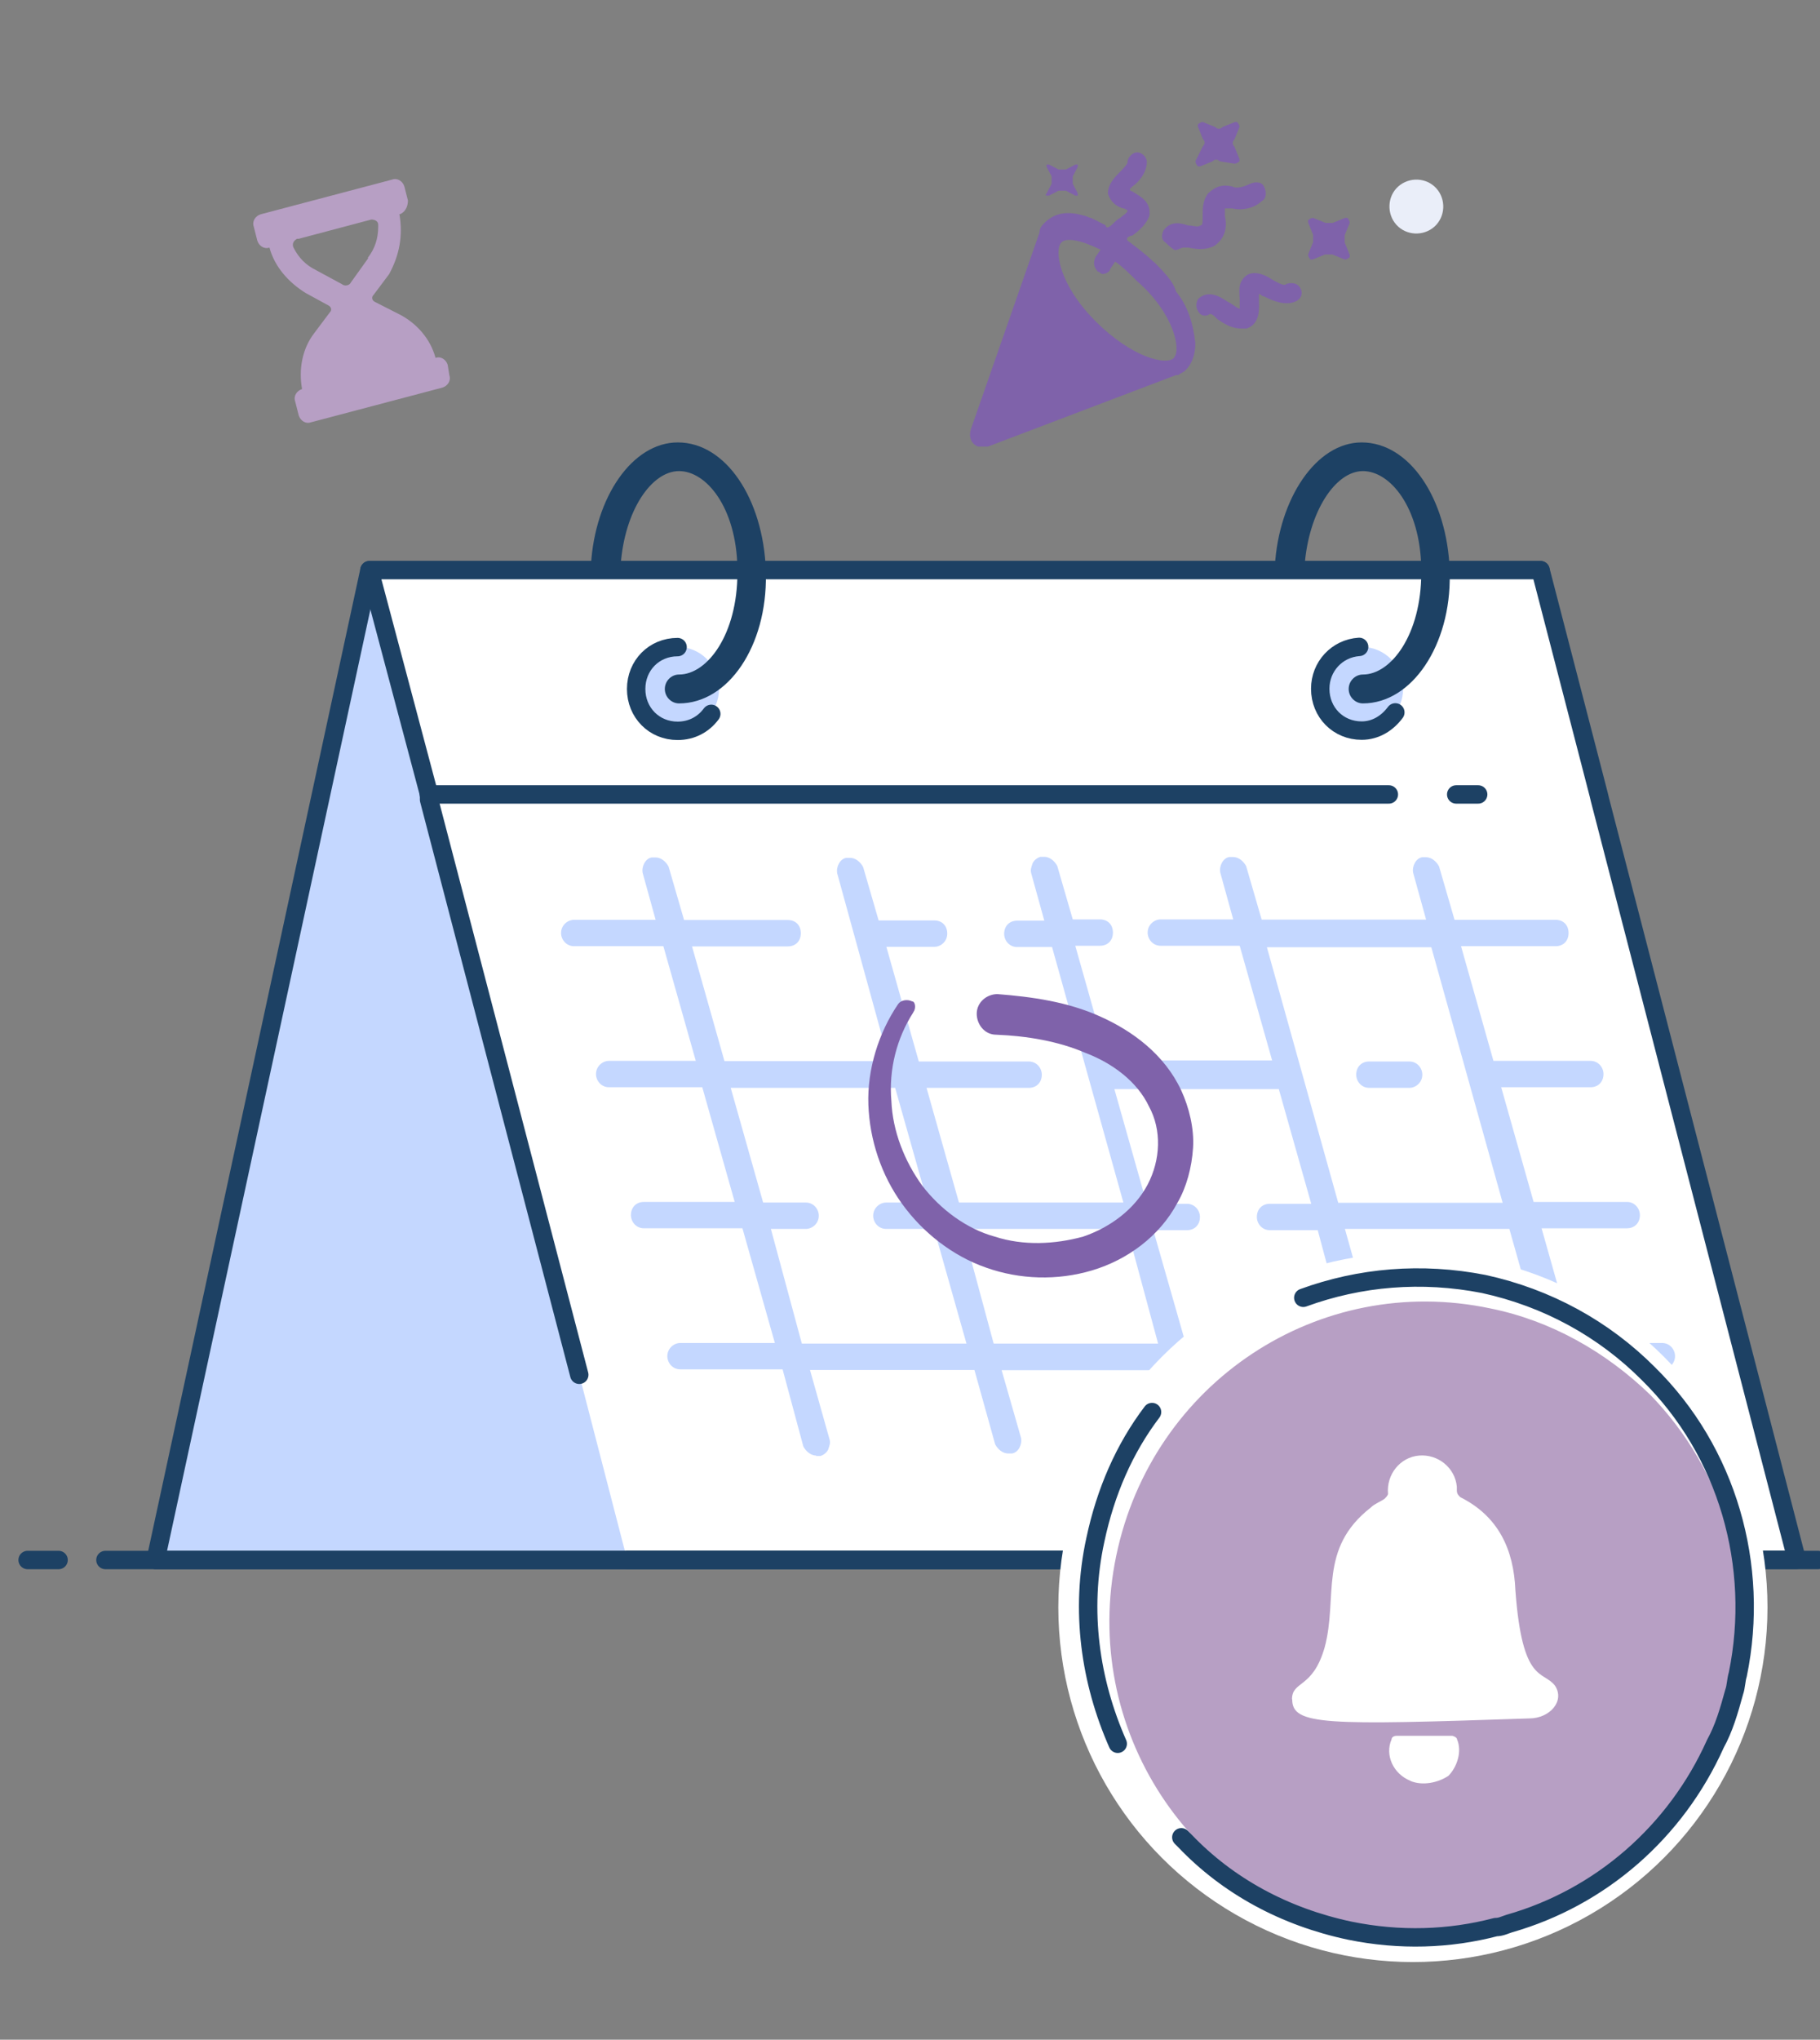 <?xml version="1.0" encoding="UTF-8"?><svg id="Layer_2" xmlns="http://www.w3.org/2000/svg" viewBox="0 0 87 97.46"><rect x="0" y="0" width="87" height="97.46" fill="#808080" stroke="none"/><g id="Layer_1-2"><path d="M19.08,10.25c.25-.08.42-.33.42-.67l-.17-.67c-.08-.25-.33-.42-.58-.33l-6.29,1.66c-.25.08-.42.33-.33.59l.17.67c.08.25.33.42.58.33.25.92.91,1.66,1.73,2.17l1.08.59c.17.08.17.25.08.33l-.75,1c-.58.75-.75,1.75-.58,2.67-.25.08-.42.33-.33.59l.17.67c.08.25.33.42.58.33l6.29-1.66c.25-.08.42-.33.33-.59l-.08-.5c-.08-.25-.33-.42-.58-.33-.25-.92-.91-1.66-1.73-2.08l-1.16-.59c-.17-.08-.17-.25-.08-.33l.75-1c.5-.92.66-1.83.5-2.83,0,0-.02-.02-.02-.02ZM17.6,12.34l-.83,1.16c-.08.17-.33.17-.42.08l-1.24-.67c-.5-.25-.83-.59-1.08-1.08-.08-.17,0-.33.17-.42h.08l3.47-.92c.17,0,.33.08.33.25v.08c0,.59-.17,1.08-.5,1.5h0l.02.02Z" fill="#b79fc4"/><path d="M68.57,10.83c.53-.48.56-1.31.09-1.83s-1.29-.56-1.82-.09-.56,1.31-.09,1.83,1.29.56,1.82.09Z" fill="#eaeef9"/><path d="M55.16,12.53c-.35-.35-.82-.7-1.28-1.05v-.11s.11-.11.24-.11c.35-.24.7-.59.82-.94.11-.7-.46-.94-.82-1.18,0,0-.11,0-.11-.11l.11-.11c.35-.24.7-.7.7-1.18,0-.24-.24-.46-.46-.46s-.46.24-.46.46c0,.11-.24.35-.35.46-.24.24-.59.59-.59,1.05.11.35.35.59.7.7.11,0,.24.11.24.11,0,.11-.24.24-.35.35-.24.11-.35.35-.59.46,0,0-.11,0-.11-.11-.24-.11-.46-.24-.7-.35-.11,0-.24-.11-.35-.11-.82-.24-1.41-.11-1.87.35-.11.11-.24.24-.24.46l-3.28,9.4c-.11.35,0,.7.35.83h.46l9-3.42h.11c.11-.11.24-.11.35-.24.35-.35.46-.83.46-1.29-.11-.94-.35-1.76-.93-2.47-.11-.46-.59-.94-1.05-1.41h0v.02ZM56.11,17.11c-.35.35-1.98,0-3.74-1.76s-1.98-3.42-1.63-3.77c.24-.24.93-.11,1.87.35l-.24.35c-.11.24-.11.46.11.7.11,0,.11.11.24.11s.35-.11.35-.24l.24-.35c.35.24.7.59,1.05.94,1.76,1.53,2.11,3.29,1.76,3.64h0v.03Z" fill="#7f62aa"/><path d="M61.48,13.58c-.11.11-.46-.11-.7-.24-.35-.24-.93-.46-1.28-.11s-.24.7-.24,1.18v.35c-.24-.11-.35-.24-.59-.35-.35-.24-.93-.59-1.41-.11-.11.24-.11.46.11.7.11.11.35.11.46,0,.11,0,.24.11.35.24.35.24.7.46,1.17.46h.24c.7-.24.59-1.05.59-1.41v-.24c.11,0,.11.11.24.11.46.24,1.05.46,1.52.24.24-.11.35-.35.24-.59-.11-.24-.35-.35-.7-.24,0,0,.11,0,0,0h0Z" fill="#7f62aa"/><path d="M56.22,11.94c.11,0,.24-.11.35-.11h.24c.46.11.93.11,1.28-.11.46-.35.59-.83.46-1.41v-.35h.35c.46.11,1.05,0,1.41-.35.24-.11.24-.46.11-.7-.11-.24-.46-.24-.7-.11-.24.11-.59.24-.82.11-.46-.11-.82,0-1.17.35-.24.35-.24.7-.24,1.05s0,.46-.11.46c-.11.11-.35,0-.59,0-.35-.11-.82-.24-1.17.24-.11.24-.11.46.11.59.23.23.39.35.46.35h.03Z" fill="#7f62aa"/><path d="M57.15,7.71c0,.08.04.15.11.24h.11l.59-.24c.11-.11.24-.11.35,0l.7.11c.08,0,.15-.04.24-.11v-.11l-.24-.59c-.11-.11-.11-.24,0-.35l.24-.59c0-.08-.04-.15-.11-.24h-.11l-.59.24c-.11.11-.24.11-.35,0l-.59-.24c-.08,0-.15.04-.24.11v.11l.24.59c.11.11.11.24,0,.35l-.35.7h0v.02Z" fill="#7f62aa"/><path d="M64.28,11.59v-.35l.24-.59c0-.08-.04-.15-.11-.24h-.11l-.59.24h-.35l-.59-.24c-.08,0-.15.04-.24.11v.11l.24.59v.35l-.24.59c0,.08.04.15.11.24h.11l.59-.24h.35l.59.24c.08,0,.15-.04.24-.11v-.11s-.24-.59-.24-.59Z" fill="#7f62aa"/><path d="M50.14,9.35l.46-.24h.35l.46.24h.11v-.11l-.24-.46v-.35l.24-.46v-.11h-.11l-.46.24h-.35l-.46-.24h-.11v.11l.24.46v.35l-.24.46c-.11.11,0,.11.11.11,0,0-.11,0,0,0Z" fill="#7f62aa"/><path d="M63.35,74.54H7.44l10.22-47.29h55.98l-10.28,47.28h-.01Z" fill="#fff" stroke="#1d4164" stroke-linecap="round" stroke-linejoin="round" stroke-width=".67"/><path d="M63.35,74.54H7.44l10.22-47.29h55.98l-10.28,47.28h-.01Z" fill="#c4d7ff" stroke="#1d4164" stroke-linecap="round" stroke-linejoin="round" stroke-width=".88"/><path d="M27.69,65.69l-7.18-27.48v-.25l-2.85-10.72h55.98l2.41,9.29.37,1.43.06.25,9.41,36.32H29.98" fill="#fff"/><path d="M27.69,65.69l-7.18-27.48v-.25l-2.85-10.72h55.98l2.41,9.29.37,1.43.06.25,9.41,36.32H29.98" fill="none" stroke="#1d4164" stroke-linecap="round" stroke-linejoin="round" stroke-width=".88"/><path d="M66.39,37.96H20.5" fill="none" stroke="#1d4164" stroke-linecap="round" stroke-linejoin="round" stroke-width=".88"/><path d="M70.66,37.96h-1.05" fill="none" stroke="#1d4164" stroke-linecap="round" stroke-linejoin="round" stroke-width=".88"/><path d="M32.39,34.91c1.1,0,1.98-.89,1.98-2s-.88-2-1.98-2-1.98.89-1.98,2,.88,2,1.98,2Z" fill="#c4d7ff"/><path d="M34,34.11c-.37.5-.93.81-1.61.81-1.12,0-1.98-.87-1.98-2s.86-2,1.98-2" fill="none" stroke="#1d4164" stroke-linecap="round" stroke-linejoin="round" stroke-width=".88"/><path d="M65.09,34.91c1.1,0,1.98-.89,1.98-2s-.88-2-1.98-2-1.98.89-1.98,2,.88,2,1.98,2Z" fill="#c4d7ff"/><path d="M66.7,34.04c-.37.5-.93.87-1.61.87-1.12,0-1.98-.87-1.98-2,0-1.06.8-1.93,1.86-2" fill="none" stroke="#1d4164" stroke-linecap="round" stroke-linejoin="round" stroke-width=".88"/><path d="M32.46,33.61c-.37,0-.68-.31-.68-.69s.31-.69.68-.69c1.36,0,2.79-1.93,2.79-4.86v-.25c-.06-2.87-1.48-4.61-2.79-4.61s-2.6,1.87-2.79,4.48h-1.42c.19-3.24,1.98-5.85,4.15-5.85,2.29,0,4.08,2.68,4.21,6.11v.19c.06,3.43-1.8,6.17-4.15,6.17Z" fill="#1d4164"/><path d="M65.15,33.61c-.37,0-.68-.31-.68-.69s.31-.69.68-.69c1.36,0,2.79-1.93,2.79-4.86v-.25c-.06-2.87-1.48-4.61-2.79-4.61s-2.6,1.93-2.79,4.55h-1.42c.19-3.24,1.98-5.92,4.15-5.92,2.29,0,4.08,2.68,4.21,6.11v.19c.06,3.37-1.8,6.17-4.15,6.17Z" fill="#1d4164"/><path d="M5.04,74.54h81.86" fill="none" stroke="#1d4164" stroke-linecap="round" stroke-linejoin="round" stroke-width=".88"/><path d="M1.32,74.54h1.48" fill="none" stroke="#1d4164" stroke-linecap="round" stroke-linejoin="round" stroke-width=".88"/><path d="M65.45,51.98c-.37,0-.62-.31-.62-.63,0-.37.25-.63.62-.63h1.92c.37,0,.62.31.62.63,0,.37-.31.63-.62.63h-1.92Z" fill="#c4d7ff"/><path d="M39.02,69.55c-.25,0-.49-.19-.62-.44l-.99-3.68h-4.89c-.37,0-.62-.31-.62-.63,0-.37.31-.63.62-.63h4.52l-1.55-5.48h-4.71c-.37,0-.62-.31-.62-.63,0-.37.25-.63.62-.63h4.34l-1.55-5.48h-4.46c-.37,0-.62-.31-.62-.63,0-.37.31-.63.62-.63h4.15l-1.55-5.48h-4.27c-.37,0-.62-.31-.62-.63,0-.37.31-.63.62-.63h3.9l-.62-2.24c-.06-.31.13-.69.43-.74h.19c.25,0,.49.19.62.44l.74,2.55h4.96c.37,0,.62.25.62.63s-.25.63-.62.63h-4.58l1.55,5.48h7.86l-2.47-8.97c-.06-.31.13-.69.43-.74h.19c.25,0,.49.19.62.44l.74,2.55h2.66c.37,0,.62.25.62.63s-.31.63-.62.63h-2.29l1.55,5.48h5.26c.37,0,.62.31.62.63,0,.37-.25.63-.62.63h-4.89l1.55,5.48h7.86l-3.41-12.21h-1.67c-.37,0-.62-.31-.62-.63,0-.37.25-.63.62-.63h1.3l-.62-2.24c-.06-.19,0-.31.06-.5.06-.13.19-.25.37-.31h.19c.25,0,.49.19.62.44l.74,2.55h1.3c.37,0,.62.25.62.63s-.25.63-.62.63h-1.18l1.55,5.48h7.86l-1.55-5.48h-3.78c-.37,0-.62-.31-.62-.63,0-.37.31-.63.62-.63h3.47l-.62-2.24c-.06-.31.13-.69.43-.74h.19c.25,0,.49.19.62.44l.74,2.55h7.86l-.62-2.24c-.06-.31.13-.69.43-.74h.19c.25,0,.49.19.62.44l.74,2.55h4.83c.37,0,.62.25.62.63s-.25.63-.62.63h-4.52l1.55,5.48h4.64c.37,0,.62.31.62.63,0,.37-.25.63-.62.63h-4.27l1.55,5.48h4.46c.37,0,.62.31.62.63,0,.37-.25.63-.62.63h-4.08l1.55,5.48h4.21c.37,0,.62.31.62.63,0,.37-.31.63-.62.63h-3.9l.93,3.3c.06.31-.13.69-.43.74h-.19c-.25,0-.49-.19-.62-.44l-.99-3.61h-7.86l.93,3.24c.06.19,0,.31-.06.5-.06.13-.19.25-.37.31h-.19c-.25,0-.49-.19-.62-.44l-.99-3.55h-8.05l.93,3.24c.06.31-.13.69-.43.74h-.19c-.25,0-.49-.19-.62-.44l-.99-3.55h-7.86l.93,3.24c.06.31-.13.69-.43.74h-.19c-.25,0-.49-.19-.62-.44l-.99-3.55h-7.86l.93,3.3c.06.19,0,.31-.06.5-.06.13-.19.25-.37.31h-.22l.02-.02ZM56.67,64.2h17.03l-1.55-5.48h-7.86l.56,2c.06.19,0,.31-.06.5-.06.13-.19.25-.37.31h-.19c-.25,0-.49-.19-.62-.44l-.62-2.31h-2.29c-.37,0-.62-.31-.62-.63,0-.37.25-.63.62-.63h1.98l-1.55-5.48h-7.86l1.55,5.48h1.92c.37,0,.62.31.62.63,0,.37-.25.63-.62.63h-1.61l1.55,5.42h0,0ZM47.5,64.2h7.86l-1.48-5.48h-7.86l1.48,5.48ZM38.34,64.2h7.86l-1.55-5.48h-2.29c-.37,0-.62-.31-.62-.63,0-.37.31-.63.62-.63h1.98l-1.55-5.48h-7.86l1.55,5.48h2.04c.37,0,.62.31.62.63,0,.37-.31.63-.62.63h-1.67l1.48,5.48h0ZM63.97,57.47h7.86l-3.41-12.21h-7.86s3.41,12.21,3.41,12.21Z" fill="#c4d7ff"/><path d="M43.66,48.37c-.8,1.24-1.18,2.74-1.05,4.24.06,1.43.62,2.87,1.48,4.05.86,1.12,2.11,2.06,3.47,2.43,1.36.44,2.85.37,4.21,0,1.3-.44,2.47-1.31,3.09-2.49s.68-2.61.06-3.74c-.56-1.18-1.74-2.06-3.03-2.55-1.3-.56-2.79-.81-4.27-.87-.56,0-.93-.5-.93-1,0-.56.49-.94.99-.94,1.67.13,3.35.37,4.89,1.06,1.55.69,3.09,1.81,3.9,3.55.37.81.62,1.81.56,2.74-.06.93-.31,1.87-.74,2.61-.86,1.62-2.41,2.74-4.08,3.24s-3.47.44-5.07-.13c-1.61-.56-3.03-1.68-4.02-3.05s-1.55-3.05-1.61-4.74c-.06-1.68.49-3.43,1.42-4.8.13-.19.43-.25.68-.13.13,0,.19.31.06.5h0l-.02.02Z" fill="#7f62aa"/><circle cx="67.54" cy="76.8" r="16.95" fill="#fff"/><path d="M82.91,80.43c-.08.25-.08.49-.17.83-.25.83-.49,1.65-.82,2.4-1.81,4.05-5.34,7.11-9.44,8.34-.25.08-.41.17-.65.17-2.13.49-4.44.58-6.73.17-8.21-1.74-13.47-9.74-11.74-18.01,1.72-8.26,9.68-13.55,17.89-11.81,2.87.58,5.5,2.06,7.64,4.13,3.53,3.63,5.09,8.84,4.02,13.79h0Z" fill="#b79fc4"/><path d="M53.43,83.32c-1.31-2.97-1.81-6.36-1.07-9.74.49-2.31,1.39-4.37,2.71-6.11" fill="none" stroke="#1d4164" stroke-linecap="round" stroke-linejoin="round" stroke-width=".88"/><path d="M62.3,62.01c2.71-.99,5.66-1.24,8.62-.66,3.04.66,5.75,2.15,7.88,4.29,3.77,3.71,5.34,9.17,4.27,14.37-.08.25-.08.58-.17.83-.25.91-.49,1.74-.9,2.48-1.89,4.22-5.5,7.35-9.85,8.59-.25.08-.41.17-.65.17-2.21.58-4.59.66-6.98.17-3.12-.66-5.83-2.14-7.88-4.29-.05-.05-.11-.11-.17-.17" fill="none" stroke="#1d4164" stroke-linecap="round" stroke-linejoin="round" stroke-width=".88"/><path d="M61.76,81.2c0-.91.99-.49,1.56-2.48.65-2.4-.33-4.71,2.21-6.69.17-.17.41-.25.65-.41.08-.08.17-.17.17-.25-.08-.91.57-1.74,1.48-1.82.9-.08,1.73.58,1.81,1.49v.17c0,.17.08.25.17.33,1.81.91,2.55,2.48,2.63,4.46.33,4.46,1.31,3.8,1.89,4.54.49.74-.25,1.57-1.23,1.57-9.77.33-11.33.33-11.33-.91h0Z" fill="#fff"/><path d="M67.42,85.09c-.82-.33-1.23-1.23-.9-1.98,0-.08.08-.17.25-.17h2.63c.08,0,.25.08.25.17.25.58,0,1.32-.41,1.74-.49.33-1.23.49-1.81.25h0Z" fill="#fff"/></g></svg>